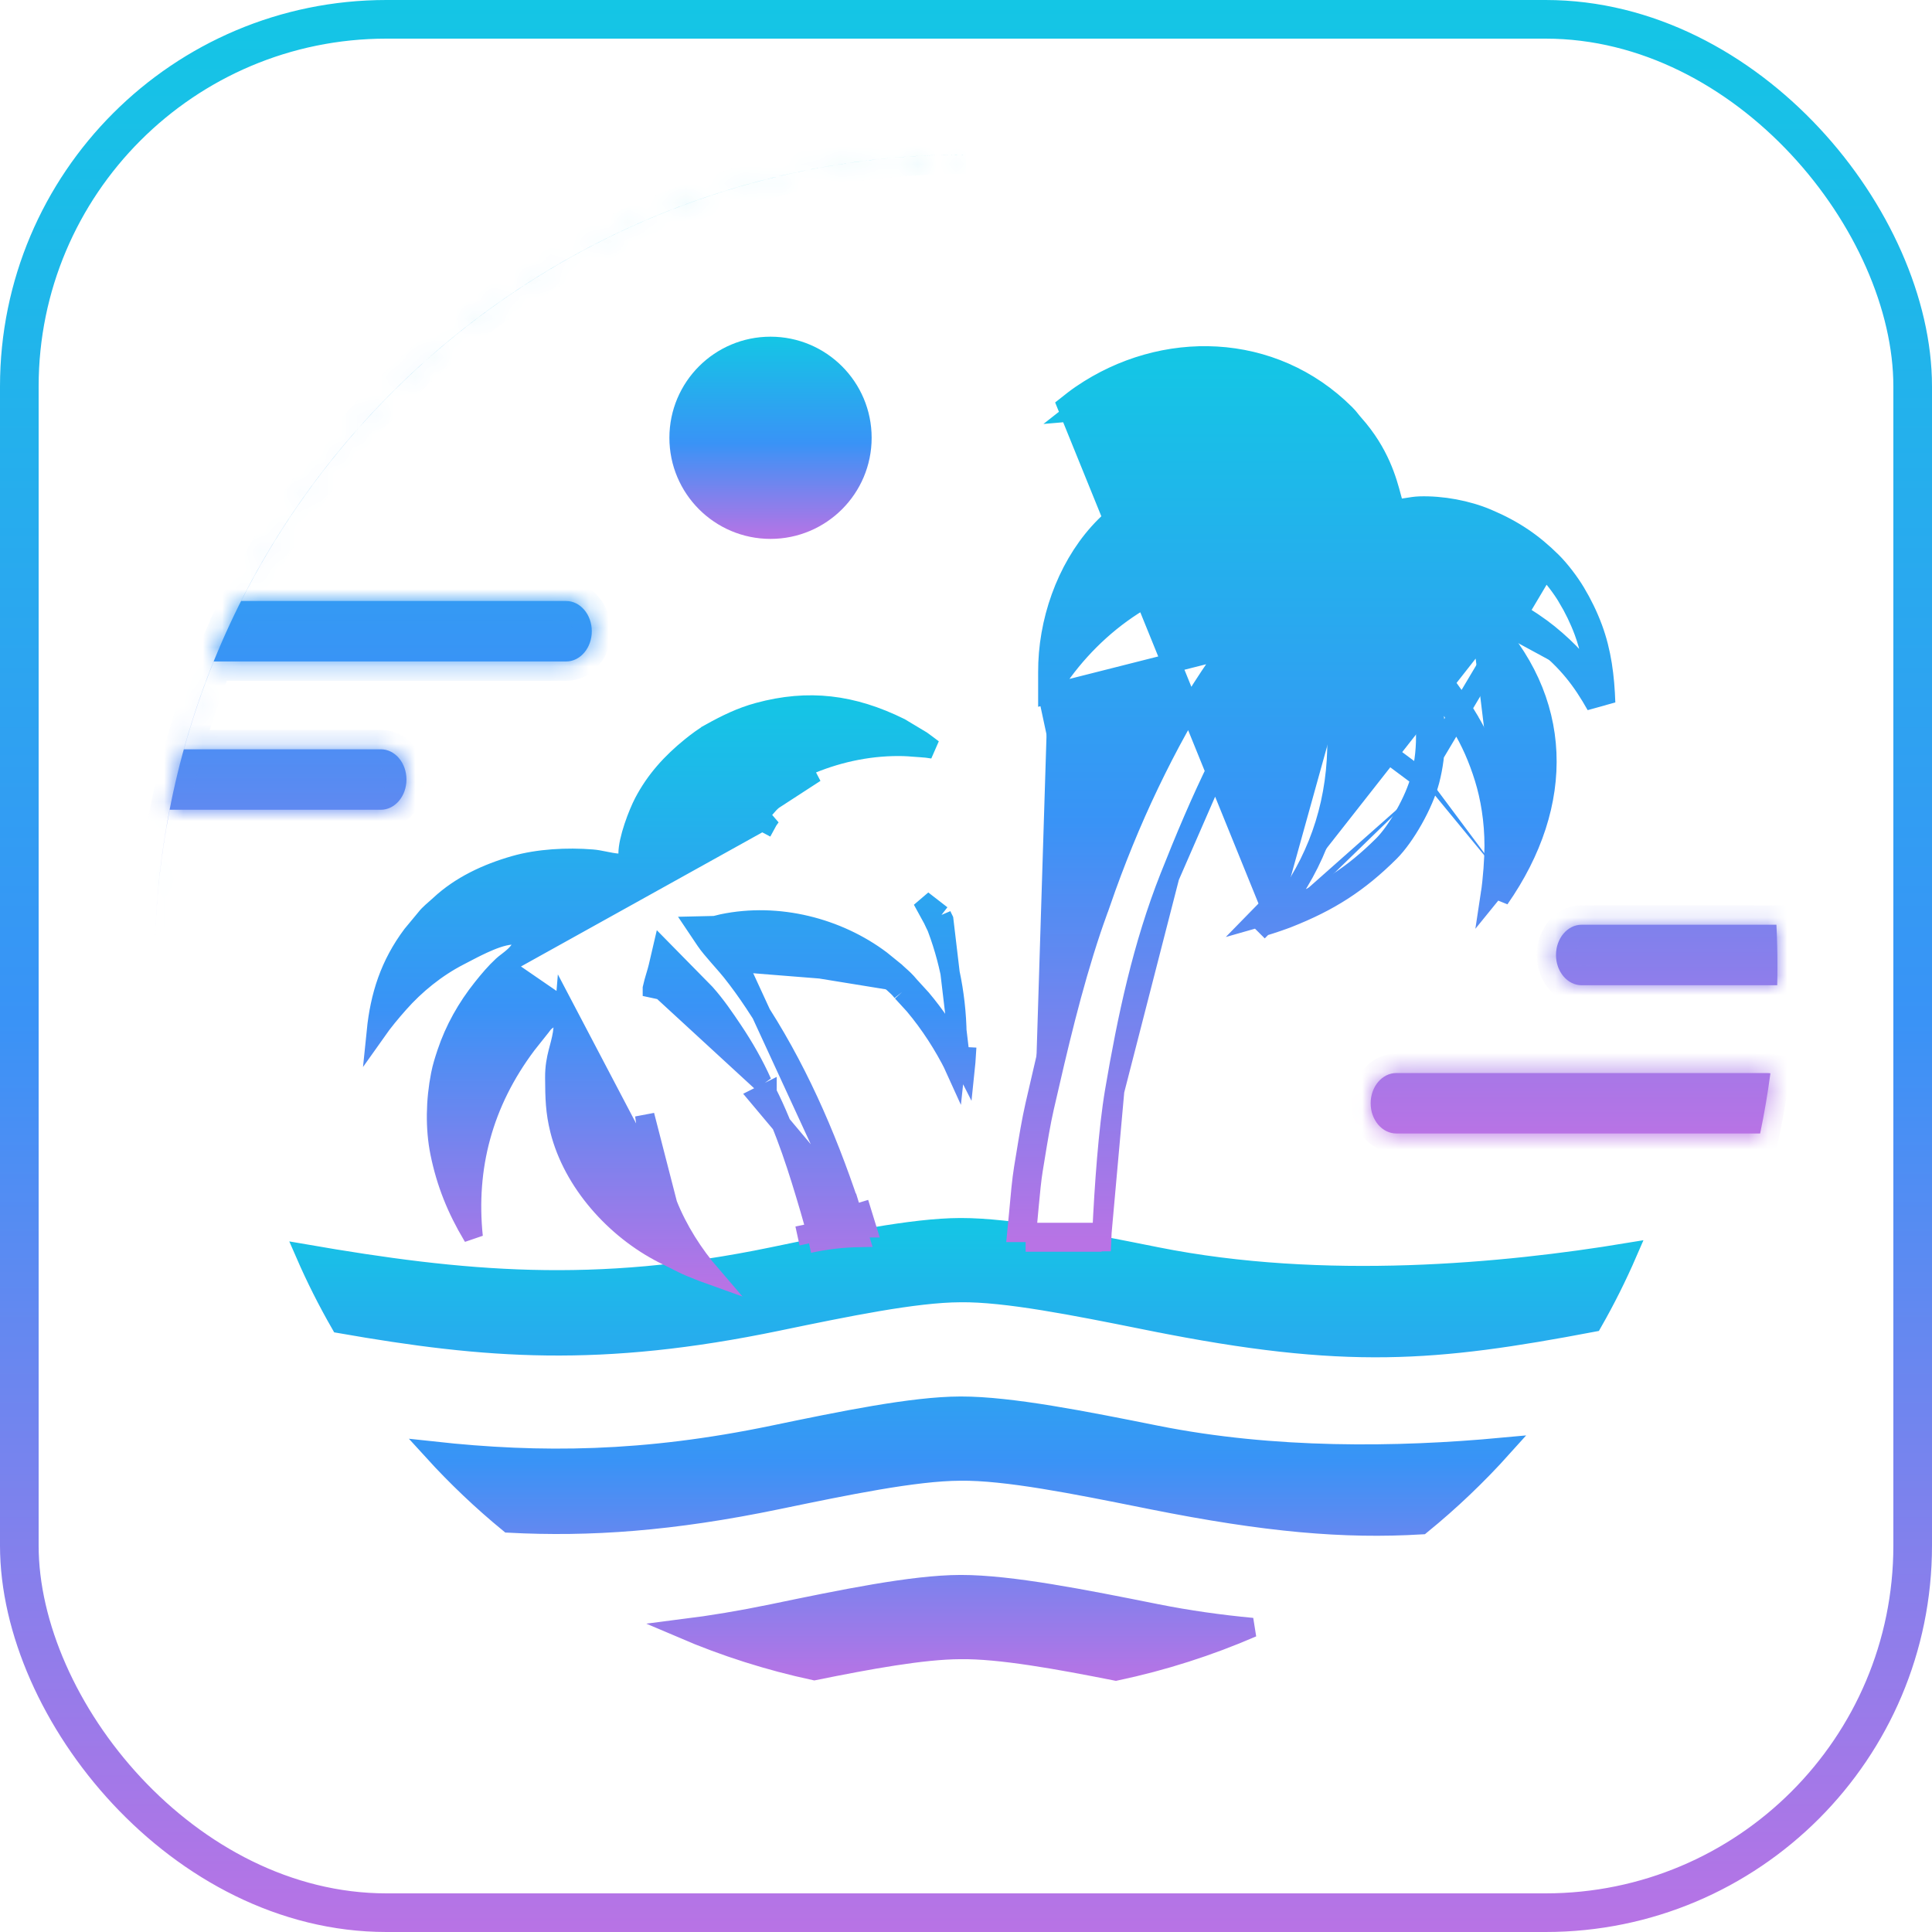 <svg width="100" height="100" viewBox="0 0 100 100" fill="none" xmlns="http://www.w3.org/2000/svg">
<rect x="1" y="1" width="98" height="98" rx="19" stroke="url(#paint0_linear)" stroke-width="2"/>
<mask id="path-2-inside-1" fill="white">
<path fill-rule="evenodd" clip-rule="evenodd" d="M91.988 50.996C91.996 50.665 92 50.333 92 50C92 49.284 91.982 48.572 91.947 47.864H81.867C81.133 47.864 80.538 48.566 80.538 49.431C80.538 50.294 81.133 50.996 81.867 50.996H91.988ZM91.636 55.554C91.579 55.545 91.52 55.54 91.461 55.54H72.276C71.541 55.54 70.945 56.242 70.945 57.106C70.945 57.97 71.541 58.669 72.276 58.669H91.104C91.319 57.644 91.497 56.605 91.636 55.554ZM8 50C8 47.232 8.27 44.529 8.782 41.91C8.808 41.912 8.835 41.913 8.862 41.913H19.709C20.445 41.913 21.038 41.212 21.038 40.348C21.038 39.484 20.444 38.783 19.709 38.783H9.518C9.948 37.229 10.464 35.713 11.062 34.237H29.302C30.036 34.237 30.631 33.537 30.631 32.673C30.631 31.808 30.036 31.108 29.302 31.108H12.482C19.397 17.402 33.601 8.001 50.003 8C50.002 8 50.001 8 50 8C26.804 8 8 26.804 8 50Z"/>
</mask>
<path fill-rule="evenodd" clip-rule="evenodd" d="M91.988 50.996C91.996 50.665 92 50.333 92 50C92 49.284 91.982 48.572 91.947 47.864H81.867C81.133 47.864 80.538 48.566 80.538 49.431C80.538 50.294 81.133 50.996 81.867 50.996H91.988ZM91.636 55.554C91.579 55.545 91.52 55.54 91.461 55.54H72.276C71.541 55.54 70.945 56.242 70.945 57.106C70.945 57.97 71.541 58.669 72.276 58.669H91.104C91.319 57.644 91.497 56.605 91.636 55.554ZM8 50C8 47.232 8.27 44.529 8.782 41.91C8.808 41.912 8.835 41.913 8.862 41.913H19.709C20.445 41.913 21.038 41.212 21.038 40.348C21.038 39.484 20.444 38.783 19.709 38.783H9.518C9.948 37.229 10.464 35.713 11.062 34.237H29.302C30.036 34.237 30.631 33.537 30.631 32.673C30.631 31.808 30.036 31.108 29.302 31.108H12.482C19.397 17.402 33.601 8.001 50.003 8C50.002 8 50.001 8 50 8C26.804 8 8 26.804 8 50Z" fill="url(#paint1_linear)"/>
<path d="M91.988 50.996V51.996H92.965L92.988 51.019L91.988 50.996ZM91.947 47.864L92.945 47.815L92.898 46.864H91.947V47.864ZM91.636 55.554L92.627 55.685L92.755 54.717L91.791 54.566L91.636 55.554ZM91.104 58.669V59.669H91.916L92.083 58.875L91.104 58.669ZM8 50H7L9 50L8 50ZM8.782 41.91L8.847 40.913L7.97 40.856L7.801 41.718L8.782 41.91ZM9.518 38.783L8.554 38.517L8.204 39.783H9.518V38.783ZM11.062 34.237V33.237H10.388L10.135 33.862L11.062 34.237ZM12.482 31.108L11.589 30.658L10.857 32.108H12.482V31.108ZM50.003 8L50.003 9L50.003 7V8ZM91 50C91 50.325 90.996 50.65 90.989 50.973L92.988 51.019C92.996 50.681 93 50.341 93 50H91ZM90.948 47.914C90.983 48.605 91 49.3 91 50H93C93 49.267 92.982 48.538 92.945 47.815L90.948 47.914ZM91.947 46.864H81.867V48.864H91.947V46.864ZM81.867 46.864C80.433 46.864 79.538 48.174 79.538 49.431H81.538C81.538 49.225 81.609 49.065 81.689 48.97C81.768 48.877 81.835 48.864 81.867 48.864V46.864ZM79.538 49.431C79.538 50.687 80.434 51.996 81.867 51.996V49.996C81.835 49.996 81.769 49.983 81.689 49.89C81.609 49.795 81.538 49.635 81.538 49.431H79.538ZM81.867 51.996H91.988V49.996H81.867V51.996ZM91.791 54.566C91.681 54.548 91.57 54.54 91.461 54.54V56.54C91.47 56.54 91.477 56.541 91.481 56.542L91.791 54.566ZM91.461 54.54H72.276V56.54H91.461V54.54ZM72.276 54.54C70.842 54.54 69.945 55.848 69.945 57.106H71.945C71.945 56.901 72.016 56.742 72.097 56.647C72.176 56.554 72.243 56.54 72.276 56.54V54.54ZM69.945 57.106C69.945 58.366 70.844 59.669 72.276 59.669V57.669C72.241 57.669 72.174 57.656 72.096 57.563C72.016 57.469 71.945 57.311 71.945 57.106H69.945ZM72.276 59.669H91.104V57.669H72.276V59.669ZM90.645 55.423C90.509 56.449 90.336 57.463 90.126 58.464L92.083 58.875C92.303 57.825 92.485 56.761 92.627 55.685L90.645 55.423ZM9 50C9 47.297 9.263 44.658 9.764 42.102L7.801 41.718C7.276 44.399 7 47.167 7 50L9 50ZM8.718 42.908C8.766 42.911 8.815 42.913 8.862 42.913V40.913C8.856 40.913 8.85 40.913 8.847 40.913L8.718 42.908ZM8.862 42.913H19.709V40.913H8.862V42.913ZM19.709 42.913C21.144 42.913 22.038 41.605 22.038 40.348H20.038C20.038 40.554 19.968 40.713 19.887 40.807C19.809 40.9 19.743 40.913 19.709 40.913V42.913ZM22.038 40.348C22.038 39.091 21.143 37.783 19.709 37.783V39.783C19.742 39.783 19.808 39.796 19.887 39.889C19.967 39.983 20.038 40.143 20.038 40.348H22.038ZM19.709 37.783H9.518V39.783H19.709V37.783ZM10.482 39.049C10.901 37.533 11.405 36.053 11.989 34.612L10.135 33.862C9.523 35.372 8.994 36.925 8.554 38.517L10.482 39.049ZM11.062 35.237H29.302V33.237H11.062V35.237ZM29.302 35.237C30.735 35.237 31.631 33.931 31.631 32.673H29.631C29.631 32.878 29.56 33.037 29.48 33.132C29.402 33.224 29.335 33.237 29.302 33.237V35.237ZM31.631 32.673C31.631 31.415 30.735 30.108 29.302 30.108V32.108C29.335 32.108 29.402 32.122 29.48 32.214C29.56 32.309 29.631 32.467 29.631 32.673H31.631ZM29.302 30.108H12.482V32.108H29.302V30.108ZM13.374 31.559C20.127 18.177 33.993 9.001 50.003 9L50.003 7C33.209 7.001 18.668 16.628 11.589 30.658L13.374 31.559ZM50 9C50.001 9 50.001 9 50.001 9C50.002 9 50.002 9 50.003 9V7C50.002 7 50.002 7 50.002 7C50.001 7 50.001 7 50 7V9ZM9 50C9 27.356 27.356 9 50 9V7C26.252 7 7 26.252 7 50H9Z" fill="url(#paint2_linear)" mask="url(#path-2-inside-1)"/>
<path d="M15.802 64.906C23.956 66.317 30.765 66.966 39.992 65.051L39.992 65.051C43.59 64.304 47.234 63.551 49.701 63.544H49.701H49.701H49.701H49.701H49.701H49.701H49.701H49.702H49.702H49.702H49.702H49.702H49.702H49.702H49.702H49.702H49.702H49.702H49.702H49.703H49.703H49.703H49.703H49.703H49.703H49.703H49.703H49.703H49.703H49.703H49.703H49.703H49.704H49.704H49.704H49.704H49.704H49.704H49.704H49.704H49.704H49.704H49.705H49.705H49.705H49.705H49.705H49.705H49.705H49.705H49.705H49.705H49.705H49.705H49.706H49.706H49.706H49.706H49.706H49.706H49.706H49.706H49.706H49.706H49.706H49.706H49.706H49.707H49.707H49.707H49.707H49.707H49.707H49.707H49.707H49.707H49.707H49.708H49.708H49.708H49.708H49.708H49.708H49.708H49.708H49.708H49.708H49.708H49.708H49.709H49.709H49.709H49.709H49.709H49.709H49.709H49.709H49.709H49.709H49.709H49.709H49.71H49.71H49.71H49.71H49.71H49.71H49.71H49.71H49.71H49.71H49.71H49.711H49.711H49.711H49.711H49.711H49.711H49.711H49.711H49.711H49.711H49.711H49.712H49.712H49.712H49.712H49.712H49.712H49.712H49.712H49.712H49.712H49.712H49.712H49.713H49.713H49.713H49.713H49.713H49.713H49.713H49.713H49.713H49.713H49.713H49.714H49.714H49.714H49.714H49.714H49.714H49.714H49.714H49.714H49.714H49.714H49.715H49.715H49.715H49.715H49.715H49.715H49.715H49.715H49.715H49.715H49.715H49.715H49.716H49.716H49.716H49.716H49.716H49.716H49.716H49.716H49.716H49.716H49.717H49.717H49.717H49.717H49.717H49.717H49.717H49.717H49.717H49.717H49.717H49.718H49.718H49.718H49.718H49.718H49.718H49.718H49.718H49.718H49.718H49.718H49.718H49.718H49.719H49.719H49.719H49.719H49.719H49.719H49.719H49.719H49.719H49.719H49.719H49.72H49.72H49.72H49.72H49.72H49.72H49.72H49.72H49.72H49.72H49.721H49.721H49.721H49.721H49.721H49.721H49.721H49.721H49.721H49.721H49.721H49.721H49.722H49.722H49.722H49.722H49.722H49.722H49.722H49.722H49.722H49.722H49.722H49.723H49.723H49.723H49.723H49.723H49.723H49.723H49.723H49.723H49.723H49.724H49.724H49.724H49.724H49.724H49.724H49.724H49.724H49.724H49.724H49.724H49.724H49.725H49.725H49.725H49.725H49.725H49.725H49.725H49.725H49.725H49.725H49.725H49.726H49.726H49.726H49.726H49.726H49.726H49.726H49.726H49.726H49.727H49.727H49.727H49.727H49.727H49.727H49.727H49.727H49.727H49.727H49.727H49.727H49.728H49.728H49.728H49.728H49.728H49.728H49.728H49.728H49.728H49.728H49.728H49.729H49.729H49.729H49.729H49.729H49.729H49.729H49.729H49.729H49.729H49.73H49.73H49.73H49.73H49.73H49.73H49.73H49.73H49.73H49.73H49.73H49.73H49.731H49.731H49.731H49.731H49.731H49.731H49.731H49.731H49.731H49.731H49.731H49.732H49.732H49.732H49.732H49.732H49.732H49.732H49.732H49.732H49.733H49.733H49.733H49.733H49.733H49.733H49.733H49.733H49.733H49.733H49.733H49.733H49.734H49.734H49.734H49.734H49.734H49.734H49.734H49.734H49.734H49.734H49.734H49.735H49.735H49.735H49.735H49.735H49.735H49.735H49.735H49.735H49.735H49.736H49.736H49.736H49.736H49.736H49.736H49.736H49.736H49.736H49.736H49.736H49.737H49.737H49.737H49.737H49.737H49.737H49.737H49.737H49.737H49.737H49.737H49.738H49.738H49.738H49.738H49.738H49.738H49.738H49.738H49.738H49.738H49.739H49.739H49.739H49.739H49.739H49.739H49.739H49.739H49.739H49.739H49.739H49.739H49.74H49.74H49.74H49.74H49.74H49.74H49.74H49.74H49.74H49.74H49.741H49.741H49.741H49.741H49.741H49.741H49.741H49.741H49.741H49.741H49.742H49.742H49.742H49.742H49.742H49.742H49.742H49.742H49.742H49.742H49.742H49.742H49.743H49.743H49.743H49.743H49.743H49.743H49.743H49.743H49.743H49.743H49.744H49.744H49.744H49.744H49.744H49.744H49.744H49.744H49.744H49.744H49.745H49.745H49.745H49.745H49.745H49.745H49.745H49.745H49.745H49.745H49.745H49.745H49.746H49.746H49.746H49.746H49.746H49.746H49.746H49.746C52.325 63.544 56.114 64.3 59.858 65.049C68.503 66.78 77.915 65.883 84.241 64.837C83.704 66.075 83.103 67.278 82.439 68.441C78.325 69.221 75.144 69.702 71.766 69.75C68.33 69.799 64.67 69.399 59.608 68.386L59.51 68.876L59.608 68.386C59.452 68.355 59.296 68.324 59.14 68.292C55.676 67.598 52.057 66.873 49.704 66.905C47.365 66.913 43.772 67.657 40.362 68.362L40.254 68.385L40.254 68.385C31.04 70.296 25.17 69.831 17.614 68.51C16.947 67.347 16.341 66.144 15.802 64.906ZM22.424 75.11C27.969 75.717 33.356 75.666 39.993 74.288L39.993 74.288C43.591 73.541 47.235 72.789 49.702 72.782H49.702H49.702H49.702H49.702H49.702H49.702H49.702H49.702H49.703H49.703H49.703H49.703H49.703H49.703H49.703H49.703H49.703H49.703H49.703H49.703H49.703H49.704H49.704H49.704H49.704H49.704H49.704H49.704H49.704H49.704H49.704H49.704H49.705H49.705H49.705H49.705H49.705H49.705H49.705H49.705H49.705H49.705H49.705H49.705H49.706H49.706H49.706H49.706H49.706H49.706H49.706H49.706H49.706H49.706H49.706H49.706H49.706H49.707H49.707H49.707H49.707H49.707H49.707H49.707H49.707H49.707H49.707H49.708H49.708H49.708H49.708H49.708H49.708H49.708H49.708H49.708H49.708H49.708H49.708H49.709H49.709H49.709H49.709H49.709H49.709H49.709H49.709H49.709H49.709H49.709H49.709H49.709H49.71H49.71H49.71H49.71H49.71H49.71H49.71H49.71H49.71H49.71H49.711H49.711H49.711H49.711H49.711H49.711H49.711H49.711H49.711H49.711H49.711H49.711H49.712H49.712H49.712H49.712H49.712H49.712H49.712H49.712H49.712H49.712H49.712H49.712H49.712H49.713H49.713H49.713H49.713H49.713H49.713H49.713H49.713H49.713H49.713H49.714H49.714H49.714H49.714H49.714H49.714H49.714H49.714H49.714H49.714H49.714H49.715H49.715H49.715H49.715H49.715H49.715H49.715H49.715H49.715H49.715H49.715H49.715H49.715H49.716H49.716H49.716H49.716H49.716H49.716H49.716H49.716H49.716H49.716H49.717H49.717H49.717H49.717H49.717H49.717H49.717H49.717H49.717H49.717H49.717H49.717H49.718H49.718H49.718H49.718H49.718H49.718H49.718H49.718H49.718H49.718H49.718H49.718H49.719H49.719H49.719H49.719H49.719H49.719H49.719H49.719H49.719H49.719H49.719H49.72H49.72H49.72H49.72H49.72H49.72H49.72H49.72H49.72H49.72H49.72H49.721H49.721H49.721H49.721H49.721H49.721H49.721H49.721H49.721H49.721H49.721H49.721H49.722H49.722H49.722H49.722H49.722H49.722H49.722H49.722H49.722H49.722H49.722H49.723H49.723H49.723H49.723H49.723H49.723H49.723H49.723H49.723H49.723H49.724H49.724H49.724H49.724H49.724H49.724H49.724H49.724H49.724H49.724H49.724H49.724H49.725H49.725H49.725H49.725H49.725H49.725H49.725H49.725H49.725H49.725H49.725H49.726H49.726H49.726H49.726H49.726H49.726H49.726H49.726H49.726H49.726H49.727H49.727H49.727H49.727H49.727H49.727H49.727H49.727H49.727H49.727H49.727H49.727H49.728H49.728H49.728H49.728H49.728H49.728H49.728H49.728H49.728H49.728H49.728H49.729H49.729H49.729H49.729H49.729H49.729H49.729H49.729H49.729H49.729H49.73H49.73H49.73H49.73H49.73H49.73H49.73H49.73H49.73H49.73H49.73H49.73H49.731H49.731H49.731H49.731H49.731H49.731H49.731H49.731H49.731H49.731H49.731H49.732H49.732H49.732H49.732H49.732H49.732H49.732H49.732H49.732H49.732H49.733H49.733H49.733H49.733H49.733H49.733H49.733H49.733H49.733H49.733H49.733H49.734H49.734H49.734H49.734H49.734H49.734H49.734H49.734H49.734H49.734H49.734H49.735H49.735H49.735H49.735H49.735H49.735H49.735H49.735H49.735H49.735H49.736H49.736H49.736H49.736H49.736H49.736H49.736H49.736H49.736H49.736H49.736H49.737H49.737H49.737H49.737H49.737H49.737H49.737H49.737H49.737H49.737H49.737H49.738H49.738H49.738H49.738H49.738H49.738H49.738H49.738H49.738H49.739H49.739H49.739H49.739H49.739H49.739H49.739H49.739H49.739H49.739H49.739H49.739H49.74H49.74H49.74H49.74H49.74H49.74H49.74H49.74H49.74H49.74H49.741H49.741H49.741H49.741H49.741H49.741H49.741H49.741H49.741H49.741H49.742H49.742H49.742H49.742H49.742H49.742H49.742H49.742H49.742H49.742H49.742H49.743H49.743H49.743H49.743H49.743H49.743H49.743H49.743H49.743H49.743H49.744H49.744H49.744H49.744H49.744H49.744H49.744H49.744H49.744H49.744H49.745H49.745H49.745H49.745H49.745H49.745H49.745H49.745H49.745H49.745H49.745H49.746H49.746H49.746H49.746H49.746H49.746H49.746H49.746H49.746H49.746H49.747H49.747H49.747H49.747H49.747H49.747C52.325 72.782 56.115 73.537 59.858 74.287C65.895 75.496 72.303 75.422 77.768 74.913C76.473 76.355 75.067 77.695 73.563 78.921C69.57 79.158 65.556 78.813 59.608 77.624C59.455 77.593 59.303 77.563 59.15 77.532C55.682 76.837 52.06 76.11 49.704 76.142C47.367 76.15 43.778 76.893 40.37 77.598L40.254 77.622L40.254 77.622C34.78 78.758 30.492 79.053 26.342 78.833C24.948 77.687 23.638 76.443 22.424 75.11ZM42.151 86.469C39.79 85.963 37.513 85.235 35.342 84.306C36.832 84.118 38.376 83.861 39.992 83.526L39.992 83.526C43.591 82.779 47.234 82.026 49.701 82.019H49.701H49.701H49.701H49.701H49.701H49.701H49.702L49.702 82.019L49.702 82.019H49.702H49.702H49.702H49.702H49.702H49.702H49.702H49.702H49.702H49.703H49.703H49.703H49.703H49.703H49.703H49.703H49.703H49.703H49.703H49.703H49.703H49.703H49.704H49.704H49.704H49.704H49.704H49.704H49.704H49.704H49.704H49.704H49.705H49.705H49.705H49.705H49.705H49.705H49.705H49.705H49.705H49.705H49.705H49.705H49.706H49.706H49.706H49.706H49.706H49.706H49.706H49.706H49.706H49.706H49.706H49.706H49.706H49.707H49.707H49.707H49.707H49.707H49.707H49.707H49.707H49.707H49.707H49.708H49.708H49.708H49.708H49.708H49.708H49.708H49.708H49.708H49.708H49.708H49.708H49.709H49.709H49.709H49.709H49.709H49.709H49.709H49.709H49.709H49.709H49.709H49.709H49.71H49.71H49.71H49.71H49.71H49.71H49.71H49.71H49.71H49.71H49.71H49.711H49.711H49.711H49.711H49.711H49.711H49.711H49.711H49.711H49.711H49.711H49.712H49.712H49.712H49.712H49.712H49.712H49.712H49.712H49.712H49.712H49.712H49.712H49.713H49.713H49.713H49.713H49.713H49.713H49.713H49.713H49.713H49.713H49.713H49.714H49.714H49.714H49.714H49.714H49.714H49.714H49.714H49.714H49.714H49.714H49.715H49.715H49.715H49.715H49.715H49.715H49.715H49.715H49.715H49.715H49.715H49.715H49.716H49.716H49.716H49.716H49.716H49.716H49.716H49.716H49.716H49.716H49.717H49.717H49.717H49.717H49.717H49.717H49.717H49.717H49.717H49.717H49.717H49.718H49.718H49.718H49.718H49.718H49.718H49.718H49.718H49.718H49.718H49.718H49.718H49.718H49.719H49.719H49.719H49.719H49.719H49.719H49.719H49.719H49.719H49.719H49.719H49.72H49.72H49.72H49.72H49.72H49.72H49.72H49.72H49.72H49.72H49.721H49.721H49.721H49.721H49.721H49.721H49.721H49.721H49.721H49.721H49.721H49.721H49.722H49.722H49.722H49.722H49.722H49.722H49.722H49.722H49.722H49.722H49.722H49.723H49.723H49.723H49.723H49.723H49.723H49.723H49.723H49.723H49.723H49.724H49.724H49.724H49.724H49.724H49.724H49.724H49.724H49.724H49.724H49.724H49.724H49.725H49.725H49.725H49.725H49.725H49.725H49.725H49.725H49.725H49.725H49.725H49.726H49.726H49.726H49.726H49.726H49.726H49.726H49.726H49.726H49.727H49.727H49.727H49.727H49.727H49.727H49.727H49.727H49.727H49.727H49.727H49.727H49.728H49.728H49.728H49.728H49.728H49.728H49.728H49.728H49.728H49.728H49.728H49.729H49.729H49.729H49.729H49.729H49.729H49.729H49.729H49.729H49.729H49.73H49.73H49.73H49.73H49.73H49.73H49.73H49.73H49.73H49.73H49.73H49.73H49.731H49.731H49.731H49.731H49.731H49.731H49.731H49.731H49.731H49.731H49.731H49.732H49.732H49.732H49.732H49.732H49.732H49.732H49.732H49.732H49.733H49.733H49.733H49.733H49.733H49.733H49.733H49.733H49.733H49.733H49.733H49.733H49.734H49.734H49.734H49.734H49.734H49.734H49.734H49.734H49.734H49.734H49.734H49.735H49.735H49.735H49.735H49.735H49.735H49.735H49.735H49.735H49.735H49.736H49.736H49.736H49.736H49.736H49.736H49.736H49.736H49.736H49.736H49.736H49.737H49.737H49.737H49.737H49.737H49.737H49.737H49.737H49.737H49.737H49.737H49.738H49.738H49.738H49.738H49.738H49.738H49.738H49.738H49.738H49.738H49.739H49.739H49.739H49.739H49.739H49.739H49.739H49.739H49.739H49.739H49.739H49.739H49.74H49.74H49.74H49.74H49.74H49.74H49.74H49.74H49.74H49.74H49.741H49.741H49.741H49.741H49.741H49.741H49.741H49.741H49.741H49.741H49.742H49.742H49.742H49.742H49.742H49.742H49.742H49.742H49.742H49.742H49.742H49.742H49.743H49.743H49.743H49.743H49.743H49.743H49.743H49.743H49.743H49.743H49.744H49.744H49.744H49.744H49.744H49.744H49.744H49.744H49.744H49.744H49.745H49.745H49.745H49.745H49.745H49.745H49.745H49.745H49.745H49.745H49.745H49.745H49.746H49.746H49.746H49.746H49.746H49.746H49.746H49.746C52.325 82.019 56.114 82.775 59.858 83.524C61.495 83.851 63.157 84.084 64.821 84.24C62.573 85.214 60.21 85.973 57.759 86.491C54.751 85.896 51.754 85.351 49.703 85.379C47.763 85.387 44.974 85.897 42.151 86.469Z" fill="url(#paint3_linear)" stroke="url(#paint4_linear)"/>
<path d="M53.571 57.197C53.382 58.023 53.234 58.933 53.087 59.834C53.052 60.046 53.018 60.258 52.983 60.468C52.886 61.049 52.802 61.98 52.725 62.838C52.694 63.175 52.665 63.501 52.636 63.79H53.139M53.571 57.197L54.058 57.309C54.058 57.309 54.058 57.309 54.058 57.309M53.571 57.197L54.058 57.309M53.571 57.197C54.288 54.068 54.993 51.022 56.008 47.984C56.112 47.67 56.209 47.4 56.308 47.126C56.373 46.943 56.44 46.757 56.51 46.555L54.234 35.941M54.058 57.309C53.873 58.118 53.728 59.008 53.581 59.907C53.547 60.121 53.512 60.336 53.476 60.55L53.476 60.55C53.4 61.005 53.331 61.699 53.265 62.418C53.251 62.571 53.237 62.725 53.223 62.877C53.194 63.196 53.166 63.508 53.139 63.79M54.058 57.309C54.776 54.177 55.477 51.154 56.482 48.142C56.586 47.831 56.679 47.572 56.775 47.304C56.841 47.121 56.908 46.932 56.982 46.719L56.983 46.719C57.711 44.615 58.546 42.551 59.503 40.558L59.503 40.558C60.427 38.634 61.466 36.719 62.611 35.007L62.611 35.007C63.369 33.873 64.176 32.774 65.049 31.733C65.108 31.663 65.159 31.613 65.228 31.546C65.234 31.54 65.241 31.534 65.248 31.527C65.327 31.45 65.421 31.356 65.527 31.221L65.528 31.22C65.554 31.186 65.582 31.155 65.618 31.117C65.625 31.11 65.632 31.102 65.64 31.094C65.671 31.062 65.711 31.02 65.746 30.98C65.85 30.861 65.958 30.706 66.018 30.478L66.171 29.902L65.576 29.852C65.291 29.828 65.105 29.787 64.897 29.741C64.81 29.721 64.72 29.701 64.617 29.681C64.267 29.613 63.883 29.576 63.267 29.641L63.267 29.641C59.517 30.038 56.1 32.766 54.234 35.941M53.139 63.79C53.121 63.971 53.103 64.14 53.086 64.29M53.139 63.79H57.038M53.086 64.29L57.017 64.27C57.024 64.114 57.031 63.953 57.038 63.79M53.086 64.29H57.017H53.086ZM57.038 63.79C57.147 61.445 57.357 58.449 57.695 56.462L57.038 63.79ZM66.081 47.199C65.884 47.268 65.65 47.346 65.413 47.419C65.31 47.452 65.208 47.482 65.109 47.51C65.152 47.466 65.192 47.426 65.23 47.389C65.406 47.215 65.531 47.091 65.715 46.856L55.218 20.99C55.461 20.797 55.703 20.606 55.974 20.421C60.189 17.546 65.862 17.666 69.636 21.427C69.756 21.546 69.825 21.633 69.899 21.727C69.951 21.792 70.005 21.861 70.081 21.946C71.417 23.442 71.804 24.903 72.029 25.751C72.099 26.012 72.152 26.215 72.214 26.343C72.411 26.339 72.62 26.305 72.832 26.27C73.045 26.235 73.262 26.199 73.473 26.192C74.643 26.155 75.952 26.402 76.985 26.841C78.367 27.427 79.336 28.094 80.323 29.069M66.081 47.199C65.891 47.439 65.748 47.58 65.578 47.748C65.541 47.785 65.503 47.823 65.462 47.864L65.108 47.511L65.463 47.863C65.432 47.894 65.398 47.926 65.364 47.957C65.876 47.806 66.424 47.612 66.67 47.515M66.081 47.199C66.251 47.139 66.394 47.086 66.487 47.05M66.081 47.199C66.09 47.188 66.099 47.176 66.108 47.164L66.109 47.163C66.159 47.099 66.193 47.062 66.236 47.016L66.239 47.013C66.285 46.963 66.341 46.902 66.416 46.807M66.67 47.515C68.809 46.673 70.319 45.708 71.937 44.099C72.723 43.318 73.691 41.636 74.012 40.385M66.67 47.515L66.487 47.05M66.67 47.515L66.487 47.05C66.487 47.05 66.487 47.05 66.487 47.05M74.012 40.385C74.385 38.928 74.357 37.556 74.105 36.137C73.928 35.914 73.77 35.749 73.643 35.665L73.921 35.249L74.408 35.135C74.47 35.401 74.526 35.664 74.575 35.927C74.927 36.391 75.27 36.962 75.511 37.364C75.541 37.415 75.57 37.462 75.596 37.507C76.115 38.369 76.504 39.246 76.826 40.285C77.129 41.267 77.337 42.478 77.336 43.783C77.335 44.418 77.266 45.495 77.138 46.33C77.142 46.325 77.146 46.319 77.15 46.314L77.15 46.313C77.365 46.009 77.566 45.703 77.752 45.396M74.012 40.385L73.527 40.26M74.012 40.385L73.527 40.261C73.381 40.831 73.08 41.522 72.713 42.173C72.345 42.825 71.933 43.398 71.585 43.744L71.585 43.744C70.017 45.303 68.566 46.231 66.487 47.05M77.752 45.396C77.741 45.517 77.729 45.639 77.716 45.759C77.687 46.022 77.653 46.282 77.614 46.522C81.056 41.588 80.963 36.177 76.825 31.948C76.807 31.94 76.79 31.933 76.772 31.926C76.585 31.852 76.425 31.802 76.294 31.773L76.121 31.955M77.752 45.396C79.081 43.209 79.686 40.972 79.554 38.83C79.404 36.393 78.297 34.029 76.121 31.955M77.752 45.396C77.806 44.799 77.835 44.203 77.836 43.783V43.783C77.837 42.428 77.621 41.166 77.303 40.137L77.303 40.137C76.97 39.062 76.565 38.148 76.025 37.249L76.025 37.248C75.999 37.206 75.971 37.159 75.941 37.109C75.76 36.807 75.513 36.395 75.247 36.006C74.95 35.572 74.577 35.086 74.199 34.833L73.147 34.13L73.434 35.362C73.83 37.06 73.951 38.607 73.527 40.26M76.121 31.955C76.121 31.955 76.121 31.954 76.12 31.954L76.293 31.773C76.203 31.752 76.126 31.742 76.064 31.741L76.075 31.241L76.479 30.946C76.498 30.973 76.513 30.987 76.554 31.019C76.562 31.025 76.571 31.032 76.581 31.039C76.633 31.079 76.717 31.142 76.809 31.23L76.81 31.23C76.912 31.328 77.013 31.426 77.111 31.525C78.085 31.942 79.254 32.72 79.836 33.193C81.155 34.266 81.874 35.199 82.613 36.512C82.603 36.15 82.584 35.794 82.555 35.444M76.121 31.955C76.073 31.909 76.039 31.884 75.99 31.847C75.976 31.836 75.961 31.824 75.944 31.811C75.862 31.748 75.767 31.668 75.67 31.535L75.075 30.718L76.085 30.741C76.416 30.748 76.787 30.857 77.139 30.996C77.501 31.139 77.885 31.331 78.256 31.539C78.996 31.954 79.719 32.453 80.152 32.805L80.152 32.805C81.236 33.687 81.935 34.485 82.555 35.444M82.555 35.444C82.744 35.737 82.926 36.045 83.109 36.375C83.064 35.03 82.904 33.745 82.446 32.512M82.555 35.444C82.472 34.481 82.304 33.567 81.977 32.686M82.446 32.512C82.205 31.863 81.901 31.241 81.552 30.66C81.238 30.134 80.748 29.49 80.323 29.069M82.446 32.512L81.977 32.686M82.446 32.512L81.977 32.686C81.977 32.686 81.977 32.686 81.977 32.686M80.323 29.069L79.971 29.425M80.323 29.069L79.971 29.425M65.133 30.913C65.16 30.878 65.187 30.847 65.214 30.818L65.133 30.913ZM65.133 30.913C65.04 31.032 64.96 31.11 64.878 31.189C64.811 31.255 64.742 31.321 64.666 31.412L65.133 30.913ZM54.234 35.941L54.234 34.802L54.234 34.799C54.219 32.204 55.172 29.471 56.869 27.579C58.551 25.704 60.958 24.652 63.937 25.346L65.17 25.634L64.466 24.581C63.512 23.157 61.922 22.111 60.097 21.629L60.097 21.629C59.324 21.425 58.127 21.273 56.951 21.256C56.515 21.249 56.066 21.261 55.633 21.299C55.837 21.138 56.033 20.986 56.256 20.834C60.298 18.077 65.7 18.21 69.283 21.781L69.284 21.781C69.367 21.864 69.419 21.927 69.475 21.996C69.485 22.009 69.495 22.021 69.505 22.035C69.557 22.1 69.622 22.182 69.708 22.279C70.53 23.199 70.969 24.102 71.234 24.843C71.368 25.215 71.458 25.548 71.533 25.83C71.539 25.853 71.545 25.876 71.551 25.899C71.614 26.137 71.68 26.386 71.763 26.559L71.902 26.85L72.225 26.843C72.457 26.838 72.696 26.799 72.898 26.765L72.914 26.763C73.133 26.727 73.316 26.698 73.489 26.692L73.489 26.692C74.587 26.657 75.824 26.891 76.79 27.301L76.79 27.302C78.112 27.862 79.029 28.493 79.971 29.425L54.234 35.941ZM79.971 29.425C80.362 29.812 80.827 30.422 81.123 30.917L81.123 30.918C81.458 31.474 81.747 32.068 81.977 32.686M79.971 29.425L73.527 40.26M73.527 40.26L69.146 36.993M66.416 46.807C66.416 46.807 66.417 46.807 66.417 46.806L66.024 46.497L66.415 46.808C66.416 46.808 66.416 46.808 66.416 46.807ZM66.416 46.807C66.488 46.717 66.551 46.63 66.606 46.555C66.632 46.519 66.656 46.486 66.677 46.457L66.678 46.457C66.862 46.211 67.048 45.958 67.222 45.669C68.758 43.116 69.409 40.226 69.146 36.993M69.146 36.993C69.146 36.993 69.146 36.993 69.146 36.993L68.648 37.034L69.146 36.993ZM60.543 45.379C61.316 43.427 62.158 41.417 63.083 39.553L60.543 45.379ZM60.543 45.379C59.129 48.946 58.337 52.686 57.695 56.462L60.543 45.379Z" fill="url(#paint5_linear)" stroke="url(#paint6_linear)"/>
<path d="M44.616 22.66C44.616 25.274 42.496 27.393 39.882 27.393C37.267 27.393 35.148 25.274 35.148 22.66C35.148 20.046 37.267 17.927 39.882 17.927C42.496 17.927 44.616 20.046 44.616 22.66Z" fill="url(#paint7_linear)" stroke="url(#paint8_linear)"/>
<path d="M29.232 52.19L29.147 53.222C29.115 53.6 29.024 53.94 28.942 54.25C28.923 54.32 28.905 54.388 28.888 54.455C28.793 54.828 28.711 55.228 28.714 55.78C28.72 56.832 28.738 57.547 28.971 58.481C29.647 61.192 31.835 63.63 34.33 64.896C34.33 64.896 34.33 64.896 34.331 64.897L35.341 65.401L35.341 65.401C35.602 65.532 35.861 65.634 36.153 65.749C36.236 65.781 36.32 65.815 36.409 65.85C36.551 65.907 36.684 65.957 36.819 66.005C35.889 64.927 35.084 63.66 34.557 62.333L29.232 52.19ZM29.232 52.19L28.371 52.764C28.268 52.833 28.189 52.897 28.116 52.985C28.087 53.019 28.061 53.055 28.047 53.075C28.031 53.097 28.015 53.118 27.994 53.145L27.991 53.148L27.271 54.054L27.271 54.054L27.263 54.065C24.995 57.083 24.122 60.439 24.492 64.015C24.476 63.989 24.462 63.965 24.45 63.945C23.644 62.593 23.092 61.25 22.77 59.662C22.515 58.402 22.543 56.95 22.807 55.621L22.807 55.621C22.884 55.23 22.987 54.905 23.123 54.496L23.123 54.496C23.529 53.28 24.163 52.158 24.964 51.153L24.964 51.153C25.305 50.725 25.635 50.334 26.017 49.98M29.232 52.19L26.017 49.98M26.017 49.98C26.083 49.919 26.154 49.865 26.244 49.796C26.293 49.758 26.347 49.716 26.41 49.666C26.561 49.546 26.755 49.381 26.893 49.174L27.472 48.311L26.436 48.398C25.99 48.435 25.46 48.644 25.005 48.852C24.643 49.019 24.281 49.208 23.99 49.361C23.905 49.405 23.827 49.446 23.756 49.483C22.584 50.086 21.497 50.968 20.641 51.94C20.237 52.397 19.841 52.87 19.479 53.383C19.666 51.541 20.178 49.926 21.333 48.385L22.038 47.535L22.044 47.528L22.05 47.52C22.131 47.414 22.234 47.311 22.359 47.198C22.4 47.16 22.453 47.114 22.511 47.064C22.597 46.988 22.692 46.905 22.766 46.837L22.766 46.837C23.823 45.851 25.187 45.207 26.638 44.792L26.638 44.792C27.851 44.445 29.345 44.359 30.662 44.467L30.663 44.467C30.849 44.482 31.047 44.52 31.272 44.565C31.282 44.568 31.293 44.569 31.303 44.572C31.508 44.613 31.743 44.66 31.967 44.679L32.508 44.724V44.18C32.508 43.831 32.626 43.323 32.801 42.798C32.972 42.283 33.178 41.807 33.318 41.539C33.918 40.39 34.749 39.472 35.775 38.644C36.093 38.388 36.456 38.117 36.788 37.934L36.788 37.933C37.584 37.492 38.355 37.111 39.252 36.868L39.252 36.868C41.847 36.164 44.121 36.446 46.588 37.663L47.703 38.332C47.869 38.453 48.074 38.603 48.288 38.767C48.078 38.731 47.861 38.704 47.646 38.694L47.646 38.694C47.496 38.687 47.37 38.676 47.242 38.665L47.238 38.665C47.11 38.654 46.977 38.643 46.83 38.638L46.827 38.637C45.145 38.587 43.505 38.922 42.005 39.536C41.131 39.894 40.464 40.422 39.817 40.935C39.783 40.962 39.749 40.989 39.716 41.015C39.716 41.015 39.716 41.015 39.716 41.015L40.026 41.407M26.017 49.98L39.904 42.261C39.806 42.388 39.719 42.518 39.662 42.626L39.22 42.392L39.107 41.904C39.284 41.863 39.46 41.828 39.636 41.797C39.766 41.644 39.903 41.504 40.026 41.407M40.026 41.407C40.055 41.384 40.085 41.361 40.114 41.338C40.772 40.817 41.388 40.329 42.194 39.999L40.026 41.407ZM46.694 51.345L47.316 52.025C48.141 53.008 48.839 54.091 49.413 55.24M46.694 51.345L47.085 51.034C47.081 51.029 47.077 51.024 47.074 51.02M46.694 51.345L47.063 51.008L47.074 51.02M46.694 51.345C46.53 51.14 46.404 51.028 46.255 50.896C46.182 50.831 46.103 50.761 46.011 50.672L45.292 50.09C43.17 48.496 40.232 47.728 37.489 48.304C37.488 48.305 37.487 48.305 37.486 48.305C37.434 48.239 37.391 48.181 37.358 48.131L36.942 48.409L36.954 48.909C37.074 48.907 37.194 48.888 37.299 48.866C37.429 49.02 37.574 49.185 37.716 49.348C37.915 49.574 38.109 49.796 38.251 49.974M47.074 51.02L47.684 51.688L47.691 51.695L47.698 51.703C48.396 52.534 49.003 53.431 49.524 54.377M47.074 51.02C46.887 50.788 46.715 50.635 46.554 50.492C46.487 50.432 46.422 50.374 46.359 50.313L46.343 50.297L46.326 50.284L45.607 49.701L45.6 49.696L45.593 49.69C43.364 48.016 40.281 47.207 37.386 47.815L37.386 47.815C37.269 47.84 37.198 47.859 37.145 47.874C37.066 47.896 37.025 47.907 36.931 47.91L36.019 47.931L36.527 48.688C36.678 48.913 36.938 49.217 37.182 49.497C37.237 49.56 37.291 49.622 37.345 49.683C37.542 49.908 37.726 50.118 37.86 50.286M49.524 54.377C49.52 54.474 49.516 54.572 49.511 54.669C49.502 54.833 49.484 54.999 49.465 55.182C49.464 55.193 49.462 55.204 49.461 55.216L49.413 55.24M49.524 54.377C49.579 54.477 49.634 54.578 49.687 54.679L48.849 47.606C48.811 47.529 48.771 47.45 48.731 47.356M49.524 54.377C49.603 52.184 49.242 50.017 48.503 48.05L48.503 48.05C48.48 47.986 48.452 47.929 48.411 47.848L48.401 47.829C48.367 47.76 48.324 47.674 48.281 47.574M49.413 55.24L49.461 55.216C49.458 55.249 49.454 55.284 49.45 55.319C49.437 55.29 49.424 55.263 49.413 55.24ZM48.281 47.574L48.292 47.596L48.731 47.356M48.281 47.574L47.742 46.589L48.731 47.356M48.281 47.574C48.277 47.565 48.273 47.557 48.27 47.548L48.731 47.356M37.86 50.286C37.86 50.286 37.86 50.286 37.86 50.285L38.251 49.974M37.86 50.286C38.261 50.789 38.663 51.347 39.02 51.885L39.021 51.886C41.179 55.127 42.743 58.695 43.982 62.406M37.86 50.286C37.861 50.286 37.861 50.286 37.861 50.286L38.251 49.974M38.251 49.974L43.982 62.406M43.982 62.406L44.336 63.554M43.982 62.406L39.256 56.776L39.703 56.551C39.703 56.551 39.703 56.551 39.703 56.552C40.671 58.47 41.324 60.572 41.916 62.587L41.916 62.587C42.032 62.981 42.141 63.376 42.243 63.773M43.982 62.406C43.982 62.407 43.983 62.409 43.984 62.411L44.458 62.253M43.982 62.406L43.98 62.4L44.458 62.253M44.336 63.554C43.635 63.574 42.934 63.647 42.243 63.773M44.336 63.554L44.49 64.051C43.611 64.066 42.734 64.168 41.874 64.357M44.336 63.554C44.51 63.549 44.684 63.548 44.858 63.549L44.458 62.253M42.243 63.773C42.084 63.802 41.925 63.834 41.767 63.868L41.874 64.357M42.243 63.773C42.283 63.928 42.322 64.083 42.36 64.238L41.874 64.357M41.874 64.357L44.458 62.253M39.445 56.027C39.028 55.091 38.504 54.182 37.944 53.346L37.944 53.346C37.502 52.688 37.065 52.04 36.516 51.424L36.508 51.415L36.5 51.407L34.914 49.794L34.277 49.146L34.071 50.031C34.035 50.185 33.989 50.337 33.938 50.51C33.934 50.522 33.931 50.534 33.927 50.546C33.873 50.728 33.813 50.931 33.766 51.146C33.766 51.146 33.766 51.146 33.766 51.147L34.255 51.252L39.445 56.027ZM39.445 56.027L38.988 56.231L39.445 56.027C39.445 56.027 39.445 56.027 39.445 56.027ZM49.687 54.68L50.01 54.697C50 54.872 49.981 55.052 49.962 55.235L49.956 55.223L49.687 54.68ZM33.371 57.727C33.567 59.322 33.981 60.882 34.557 62.333L33.371 57.727Z" fill="url(#paint9_linear)" stroke="url(#paint10_linear)"/>
<defs>
<linearGradient id="paint0_linear" x1="50" y1="0" x2="50" y2="100" gradientUnits="userSpaceOnUse">
<stop stop-color="#14C6E5"/>
<stop offset="0.526" stop-color="#3993F6"/>
<stop offset="1" stop-color="#B873E5"/>
</linearGradient>
<linearGradient id="paint1_linear" x1="50" y1="8" x2="50" y2="58.669" gradientUnits="userSpaceOnUse">
<stop stop-color="#14C6E5"/>
<stop offset="0.526" stop-color="#3993F6"/>
<stop offset="1" stop-color="#B873E5"/>
</linearGradient>
<linearGradient id="paint2_linear" x1="50" y1="8" x2="50" y2="58.669" gradientUnits="userSpaceOnUse">
<stop stop-color="#14C6E5"/>
<stop offset="0.526" stop-color="#3993F6"/>
<stop offset="1" stop-color="#B873E5"/>
</linearGradient>
<linearGradient id="paint3_linear" x1="50.019" y1="63.044" x2="50.019" y2="87.001" gradientUnits="userSpaceOnUse">
<stop stop-color="#14C6E5"/>
<stop offset="0.526" stop-color="#3993F6"/>
<stop offset="1" stop-color="#B873E5"/>
</linearGradient>
<linearGradient id="paint4_linear" x1="50.019" y1="63.044" x2="50.019" y2="87.001" gradientUnits="userSpaceOnUse">
<stop stop-color="#14C6E5"/>
<stop offset="0.526" stop-color="#3993F6"/>
<stop offset="1" stop-color="#B873E5"/>
</linearGradient>
<linearGradient id="paint5_linear" x1="67.853" y1="18.417" x2="67.853" y2="64.292" gradientUnits="userSpaceOnUse">
<stop stop-color="#14C6E5"/>
<stop offset="0.526" stop-color="#3993F6"/>
<stop offset="1" stop-color="#B873E5"/>
</linearGradient>
<linearGradient id="paint6_linear" x1="67.853" y1="18.417" x2="67.853" y2="64.292" gradientUnits="userSpaceOnUse">
<stop stop-color="#14C6E5"/>
<stop offset="0.526" stop-color="#3993F6"/>
<stop offset="1" stop-color="#B873E5"/>
</linearGradient>
<linearGradient id="paint7_linear" x1="39.882" y1="17.427" x2="39.882" y2="27.893" gradientUnits="userSpaceOnUse">
<stop stop-color="#14C6E5"/>
<stop offset="0.526" stop-color="#3993F6"/>
<stop offset="1" stop-color="#B873E5"/>
</linearGradient>
<linearGradient id="paint8_linear" x1="39.882" y1="17.427" x2="39.882" y2="27.893" gradientUnits="userSpaceOnUse">
<stop stop-color="#14C6E5"/>
<stop offset="0.526" stop-color="#3993F6"/>
<stop offset="1" stop-color="#B873E5"/>
</linearGradient>
<linearGradient id="paint9_linear" x1="34.461" y1="35.989" x2="34.461" y2="66.624" gradientUnits="userSpaceOnUse">
<stop stop-color="#14C6E5"/>
<stop offset="0.526" stop-color="#3993F6"/>
<stop offset="1" stop-color="#B873E5"/>
</linearGradient>
<linearGradient id="paint10_linear" x1="34.461" y1="35.989" x2="34.461" y2="66.624" gradientUnits="userSpaceOnUse">
<stop stop-color="#14C6E5"/>
<stop offset="0.526" stop-color="#3993F6"/>
<stop offset="1" stop-color="#B873E5"/>
</linearGradient>
</defs>
</svg>
